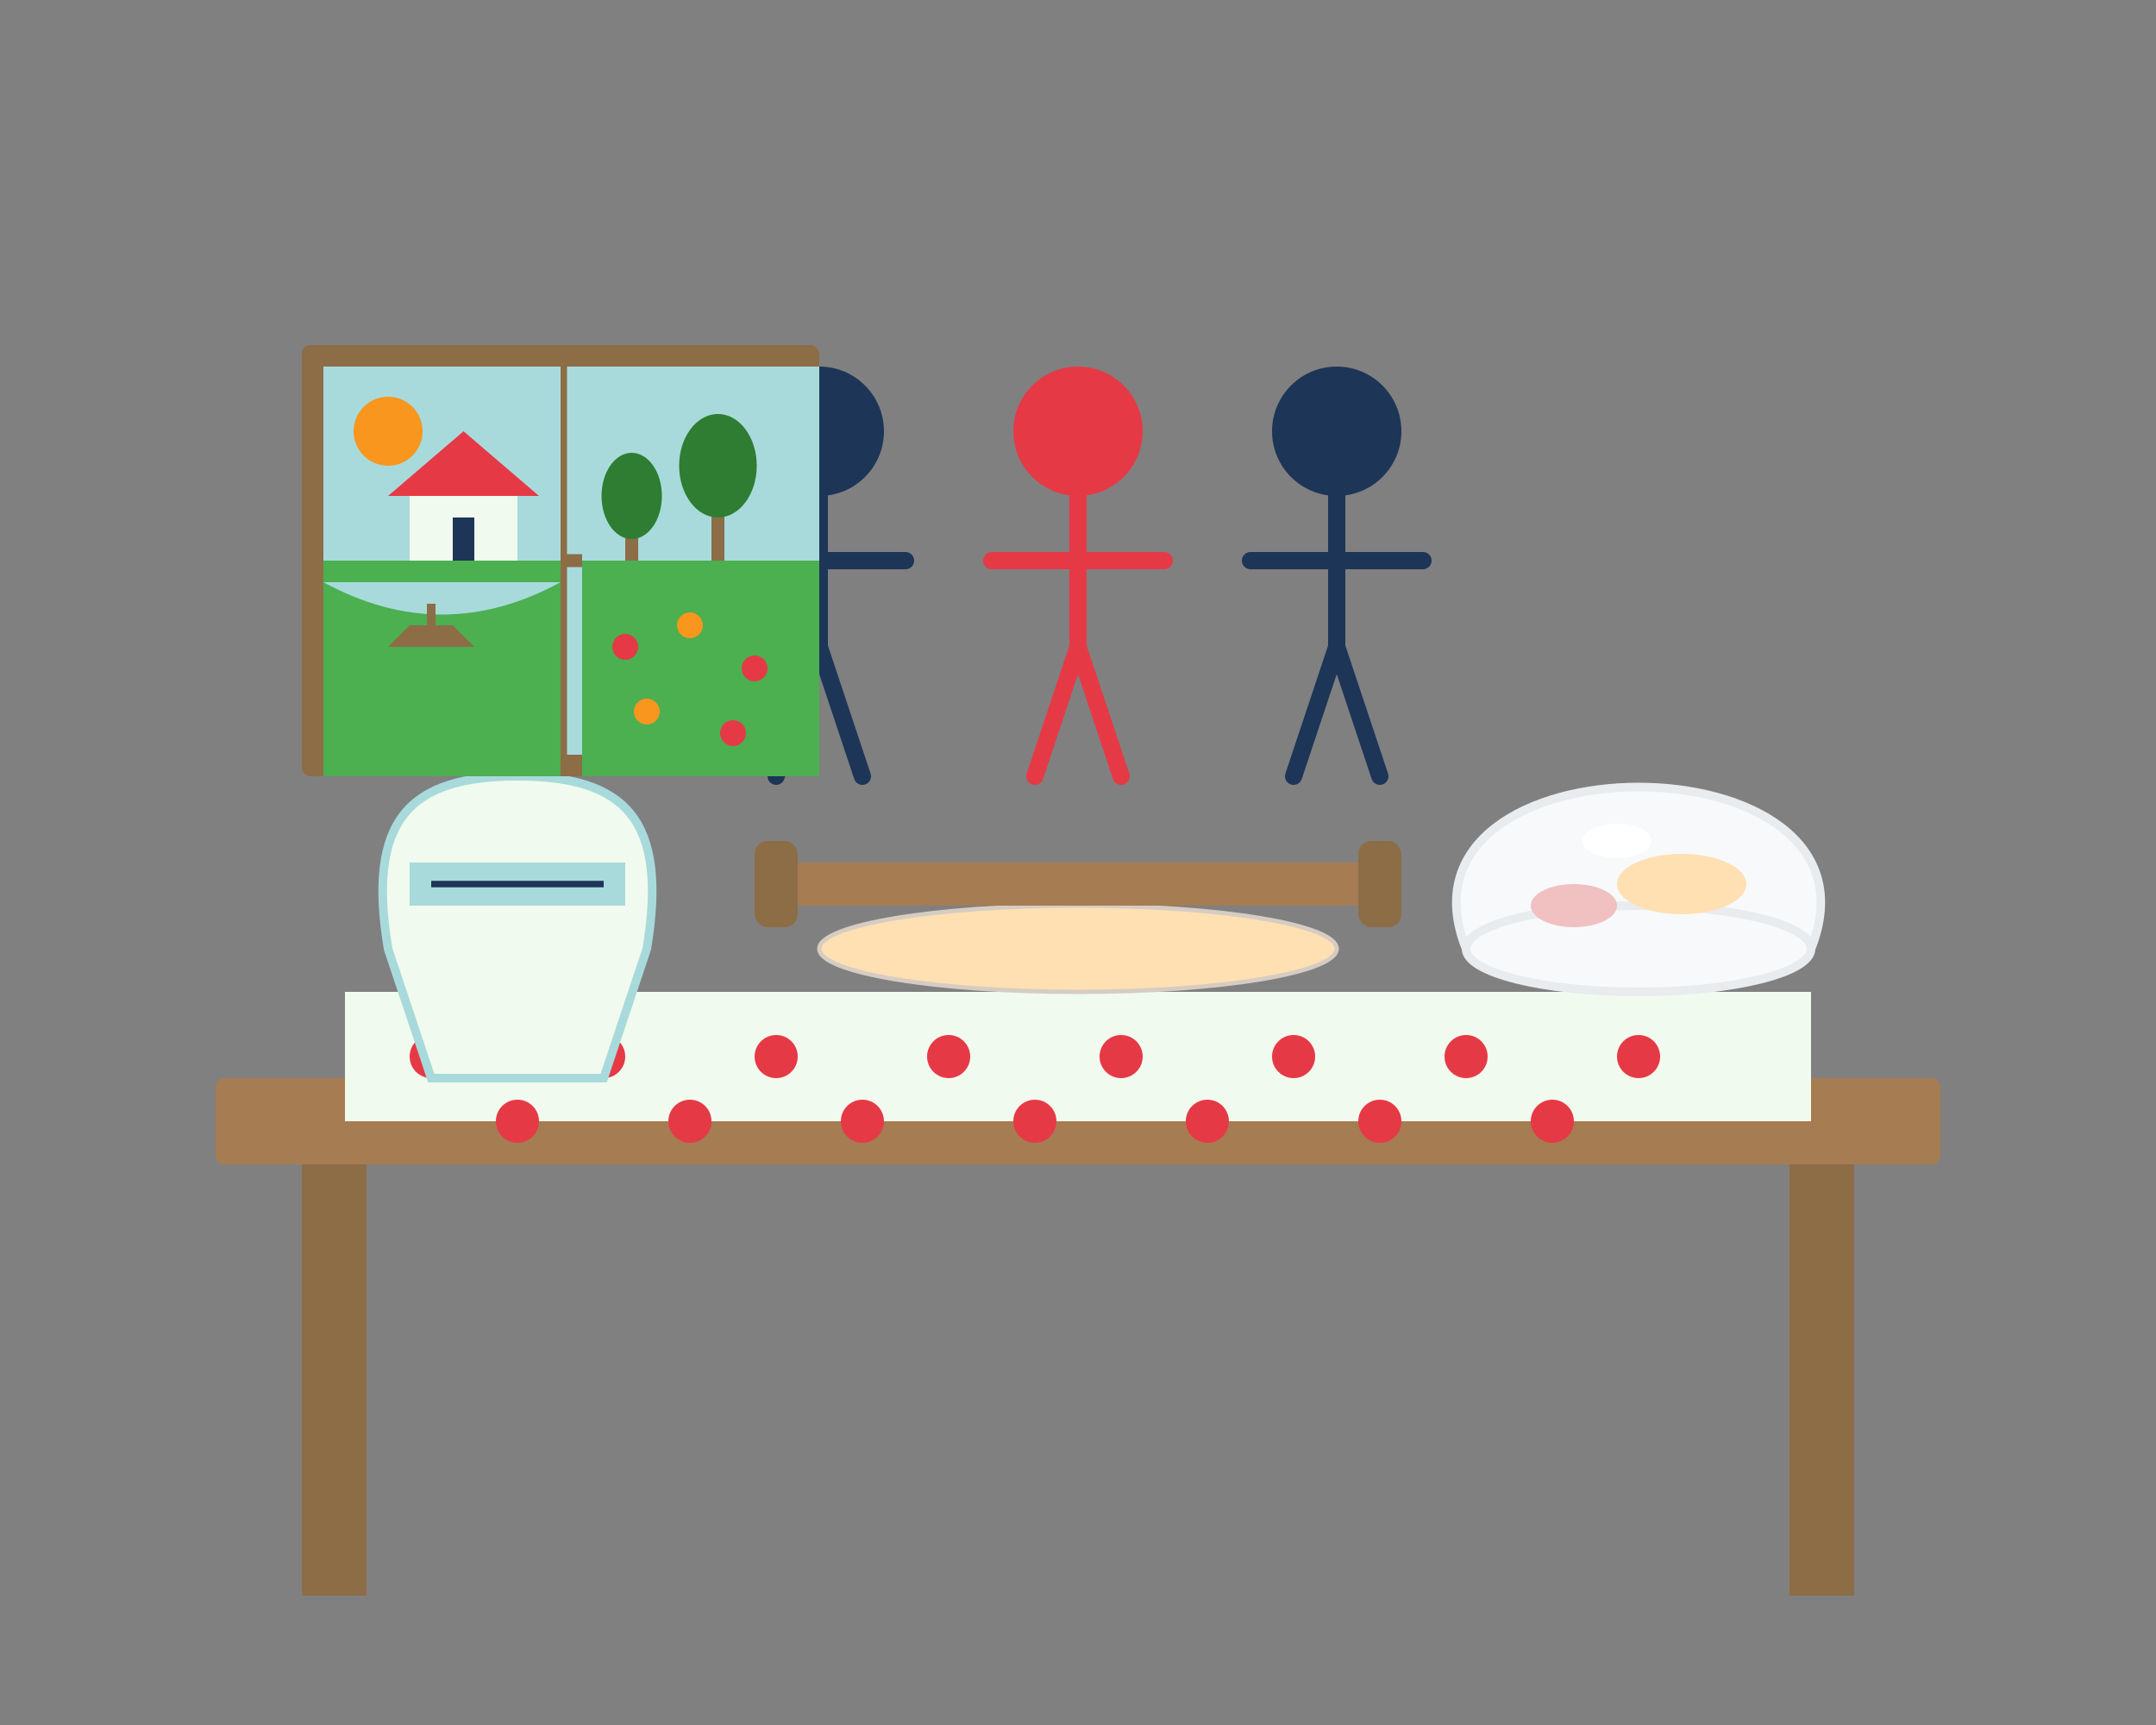 <svg xmlns="http://www.w3.org/2000/svg" viewBox="0 0 500 400" width="500" height="400">
  <rect x="0" y="0" width="500" height="400" fill="#808080" stroke="none"/>
  <!-- Background -->
  <rect width="500" height="400" fill="none"/>
  
  <!-- Traditional Polish kitchen scene -->
  <g>
    <!-- Kitchen table -->
    <rect x="50" y="250" width="400" height="20" fill="#a67c52" rx="2"/>
    <rect x="70" y="270" width="15" height="100" fill="#8c6d46"/>
    <rect x="415" y="270" width="15" height="100" fill="#8c6d46"/>
    
    <!-- Tablecloth with folk pattern -->
    <rect x="80" y="230" width="340" height="30" fill="#f1faee"/>
    <g fill="#e63946">
      <circle cx="100" cy="245" r="5"/>
      <circle cx="140" cy="245" r="5"/>
      <circle cx="180" cy="245" r="5"/>
      <circle cx="220" cy="245" r="5"/>
      <circle cx="260" cy="245" r="5"/>
      <circle cx="300" cy="245" r="5"/>
      <circle cx="340" cy="245" r="5"/>
      <circle cx="380" cy="245" r="5"/>
      <circle cx="120" cy="260" r="5"/>
      <circle cx="160" cy="260" r="5"/>
      <circle cx="200" cy="260" r="5"/>
      <circle cx="240" cy="260" r="5"/>
      <circle cx="280" cy="260" r="5"/>
      <circle cx="320" cy="260" r="5"/>
      <circle cx="360" cy="260" r="5"/>
    </g>
    
    <!-- Traditional Polish ceramic pot with flowers -->
    <g transform="translate(120, 180)">
      <!-- Pot -->
      <path d="M-30,40 C-35,10 -25,0 0,0 C25,0 35,10 30,40 L20,70 L-20,70 Z" fill="#f1faee" stroke="#a8dadc" stroke-width="2"/>
      
      <!-- Polish folk patterns on pot -->
      <rect x="-25" y="20" width="50" height="10" fill="#a8dadc"/>
      <path d="M-20,25 L20,25" stroke="#1d3557" stroke-width="1.5"/>
      
      <!-- Flowers -->
      <g transform="translate(-10, -10)">
        <!-- Stem -->
        <path d="M0,0 L-5,-40" stroke="#4CAF50" stroke-width="1.5" fill="none"/>
        
        <!-- Flower -->
        <circle cx="-5" cy="-45" r="10" fill="#e63946"/>
        <circle cx="-9" cy="-49" r="3" fill="#f8961e"/>
        <circle cx="-1" cy="-49" r="3" fill="#f8961e"/>
        <circle cx="-5" cy="-53" r="3" fill="#f8961e"/>
        <circle cx="-9" cy="-41" r="3" fill="#f8961e"/>
        <circle cx="-1" cy="-41" r="3" fill="#f8961e"/>
      </g>
      
      <g transform="translate(10, -5)">
        <!-- Stem -->
        <path d="M0,0 L5,-30" stroke="#4CAF50" stroke-width="1.5" fill="none"/>
        
        <!-- Flower -->
        <circle cx="5" cy="-35" r="8" fill="#e63946"/>
        <circle cx="1" cy="-39" r="2.5" fill="#f8961e"/>
        <circle cx="9" cy="-39" r="2.5" fill="#f8961e"/>
        <circle cx="5" cy="-43" r="2.5" fill="#f8961e"/>
        <circle cx="1" cy="-31" r="2.5" fill="#f8961e"/>
        <circle cx="9" cy="-31" r="2.5" fill="#f8961e"/>
      </g>
    </g>
    
    <!-- Traditional Polish rolling pin and dough -->
    <g transform="translate(250, 200)">
      <!-- Dough -->
      <ellipse cx="0" cy="20" rx="60" ry="10" fill="#ffe0b2" stroke="#d6ccc2" stroke-width="1"/>
      
      <!-- Rolling pin -->
      <rect x="-70" y="0" width="140" height="10" rx="5" fill="#a67c52"/>
      <rect x="-75" y="-5" width="10" height="20" rx="3" fill="#8c6d46"/>
      <rect x="65" y="-5" width="10" height="20" rx="3" fill="#8c6d46"/>
    </g>
    
    <!-- Bowl with ingredients -->
    <g transform="translate(380, 180)">
      <!-- Bowl -->
      <path d="M-40,40 C-60,-10 60,-10 40,40" fill="#f8f9fa" stroke="#e9ecef" stroke-width="2"/>
      <ellipse cx="0" cy="40" rx="40" ry="10" fill="#f8f9fa" stroke="#e9ecef" stroke-width="2"/>
      
      <!-- Ingredients -->
      <ellipse cx="-15" cy="30" rx="10" ry="5" fill="#f1c0c0"/> <!-- Chopped beets -->
      <ellipse cx="10" cy="25" rx="15" ry="7" fill="#ffe0b2"/> <!-- Flour -->
      <ellipse cx="-5" cy="15" rx="8" ry="4" fill="#ffffff"/> <!-- Salt -->
    </g>
    
    <!-- People working together - simple silhouettes -->
    <g transform="translate(250, 100)">
      <!-- Person 1 -->
      <g transform="translate(-60, 0)">
        <!-- Head -->
        <circle cx="0" cy="0" r="15" fill="#1d3557"/>
        
        <!-- Body -->
        <path d="M0,15 L0,50 M-20,30 L20,30 M0,50 L-10,80 M0,50 L10,80" stroke="#1d3557" stroke-width="4" stroke-linecap="round"/>
      </g>
      
      <!-- Person 2 -->
      <g transform="translate(0, 0)">
        <!-- Head -->
        <circle cx="0" cy="0" r="15" fill="#e63946"/>
        
        <!-- Body -->
        <path d="M0,15 L0,50 M-20,30 L20,30 M0,50 L-10,80 M0,50 L10,80" stroke="#e63946" stroke-width="4" stroke-linecap="round"/>
      </g>
      
      <!-- Person 3 -->
      <g transform="translate(60, 0)">
        <!-- Head -->
        <circle cx="0" cy="0" r="15" fill="#1d3557"/>
        
        <!-- Body -->
        <path d="M0,15 L0,50 M-20,30 L20,30 M0,50 L-10,80 M0,50 L10,80" stroke="#1d3557" stroke-width="4" stroke-linecap="round"/>
      </g>
    </g>
  </g>
  
  <!-- Window with Polish landscape -->
  <g transform="translate(70, 80)">
    <!-- Window frame -->
    <rect x="0" y="0" width="120" height="100" fill="#8c6d46" rx="2"/>
    <rect x="5" y="5" width="110" height="90" fill="#a8dadc" rx="2"/>
    <path d="M60,5 L60,95 M5,50 L115,50" stroke="#8c6d46" stroke-width="3"/>
    
    <!-- View from window - stylized Polish countryside -->
    <g transform="translate(5, 5)">
      <!-- Sky -->
      <rect x="0" y="0" width="55" height="45" fill="#a8dadc"/>
      
      <!-- Sun -->
      <circle cx="15" cy="15" r="8" fill="#f8961e"/>
      
      <!-- Field -->
      <rect x="0" y="45" width="55" height="45" fill="#4CAF50"/>
      
      <!-- Traditional cottage -->
      <rect x="20" y="30" width="25" height="15" fill="#f1faee"/>
      <path d="M15,30 L50,30 L32.5,15 Z" fill="#e63946"/>
      <rect x="30" y="35" width="5" height="10" fill="#1d3557"/>
    </g>
    
    <g transform="translate(65, 5)">
      <!-- Sky -->
      <rect x="0" y="0" width="55" height="45" fill="#a8dadc"/>
      
      <!-- Field with crops -->
      <rect x="0" y="45" width="55" height="45" fill="#4CAF50"/>
      
      <!-- Trees -->
      <rect x="10" y="35" width="3" height="10" fill="#8c6d46"/>
      <ellipse cx="11.5" cy="30" rx="7" ry="10" fill="#2e7d32"/>
      
      <rect x="30" y="30" width="3" height="15" fill="#8c6d46"/>
      <ellipse cx="31.5" cy="23" rx="9" ry="12" fill="#2e7d32"/>
    </g>
    
    <g transform="translate(5, 55)">
      <!-- River -->
      <rect x="0" y="0" width="55" height="45" fill="#a8dadc"/>
      
      <!-- Riverbank -->
      <path d="M0,0 Q27.5,15 55,0 L55,45 L0,45 Z" fill="#4CAF50"/>
      
      <!-- Boat -->
      <path d="M20,10 L30,10 L35,15 L15,15 Z" fill="#8c6d46"/>
      <rect x="24" y="5" width="2" height="5" fill="#8c6d46"/>
    </g>
    
    <g transform="translate(65, 55)">
      <!-- Field with flowers -->
      <rect x="0" y="0" width="55" height="45" fill="#4CAF50"/>
      
      <!-- Flowers -->
      <circle cx="10" cy="15" r="3" fill="#e63946"/>
      <circle cx="25" cy="10" r="3" fill="#f8961e"/>
      <circle cx="40" cy="20" r="3" fill="#e63946"/>
      <circle cx="15" cy="30" r="3" fill="#f8961e"/>
      <circle cx="35" cy="35" r="3" fill="#e63946"/>
    </g>
  </g>
</svg>
